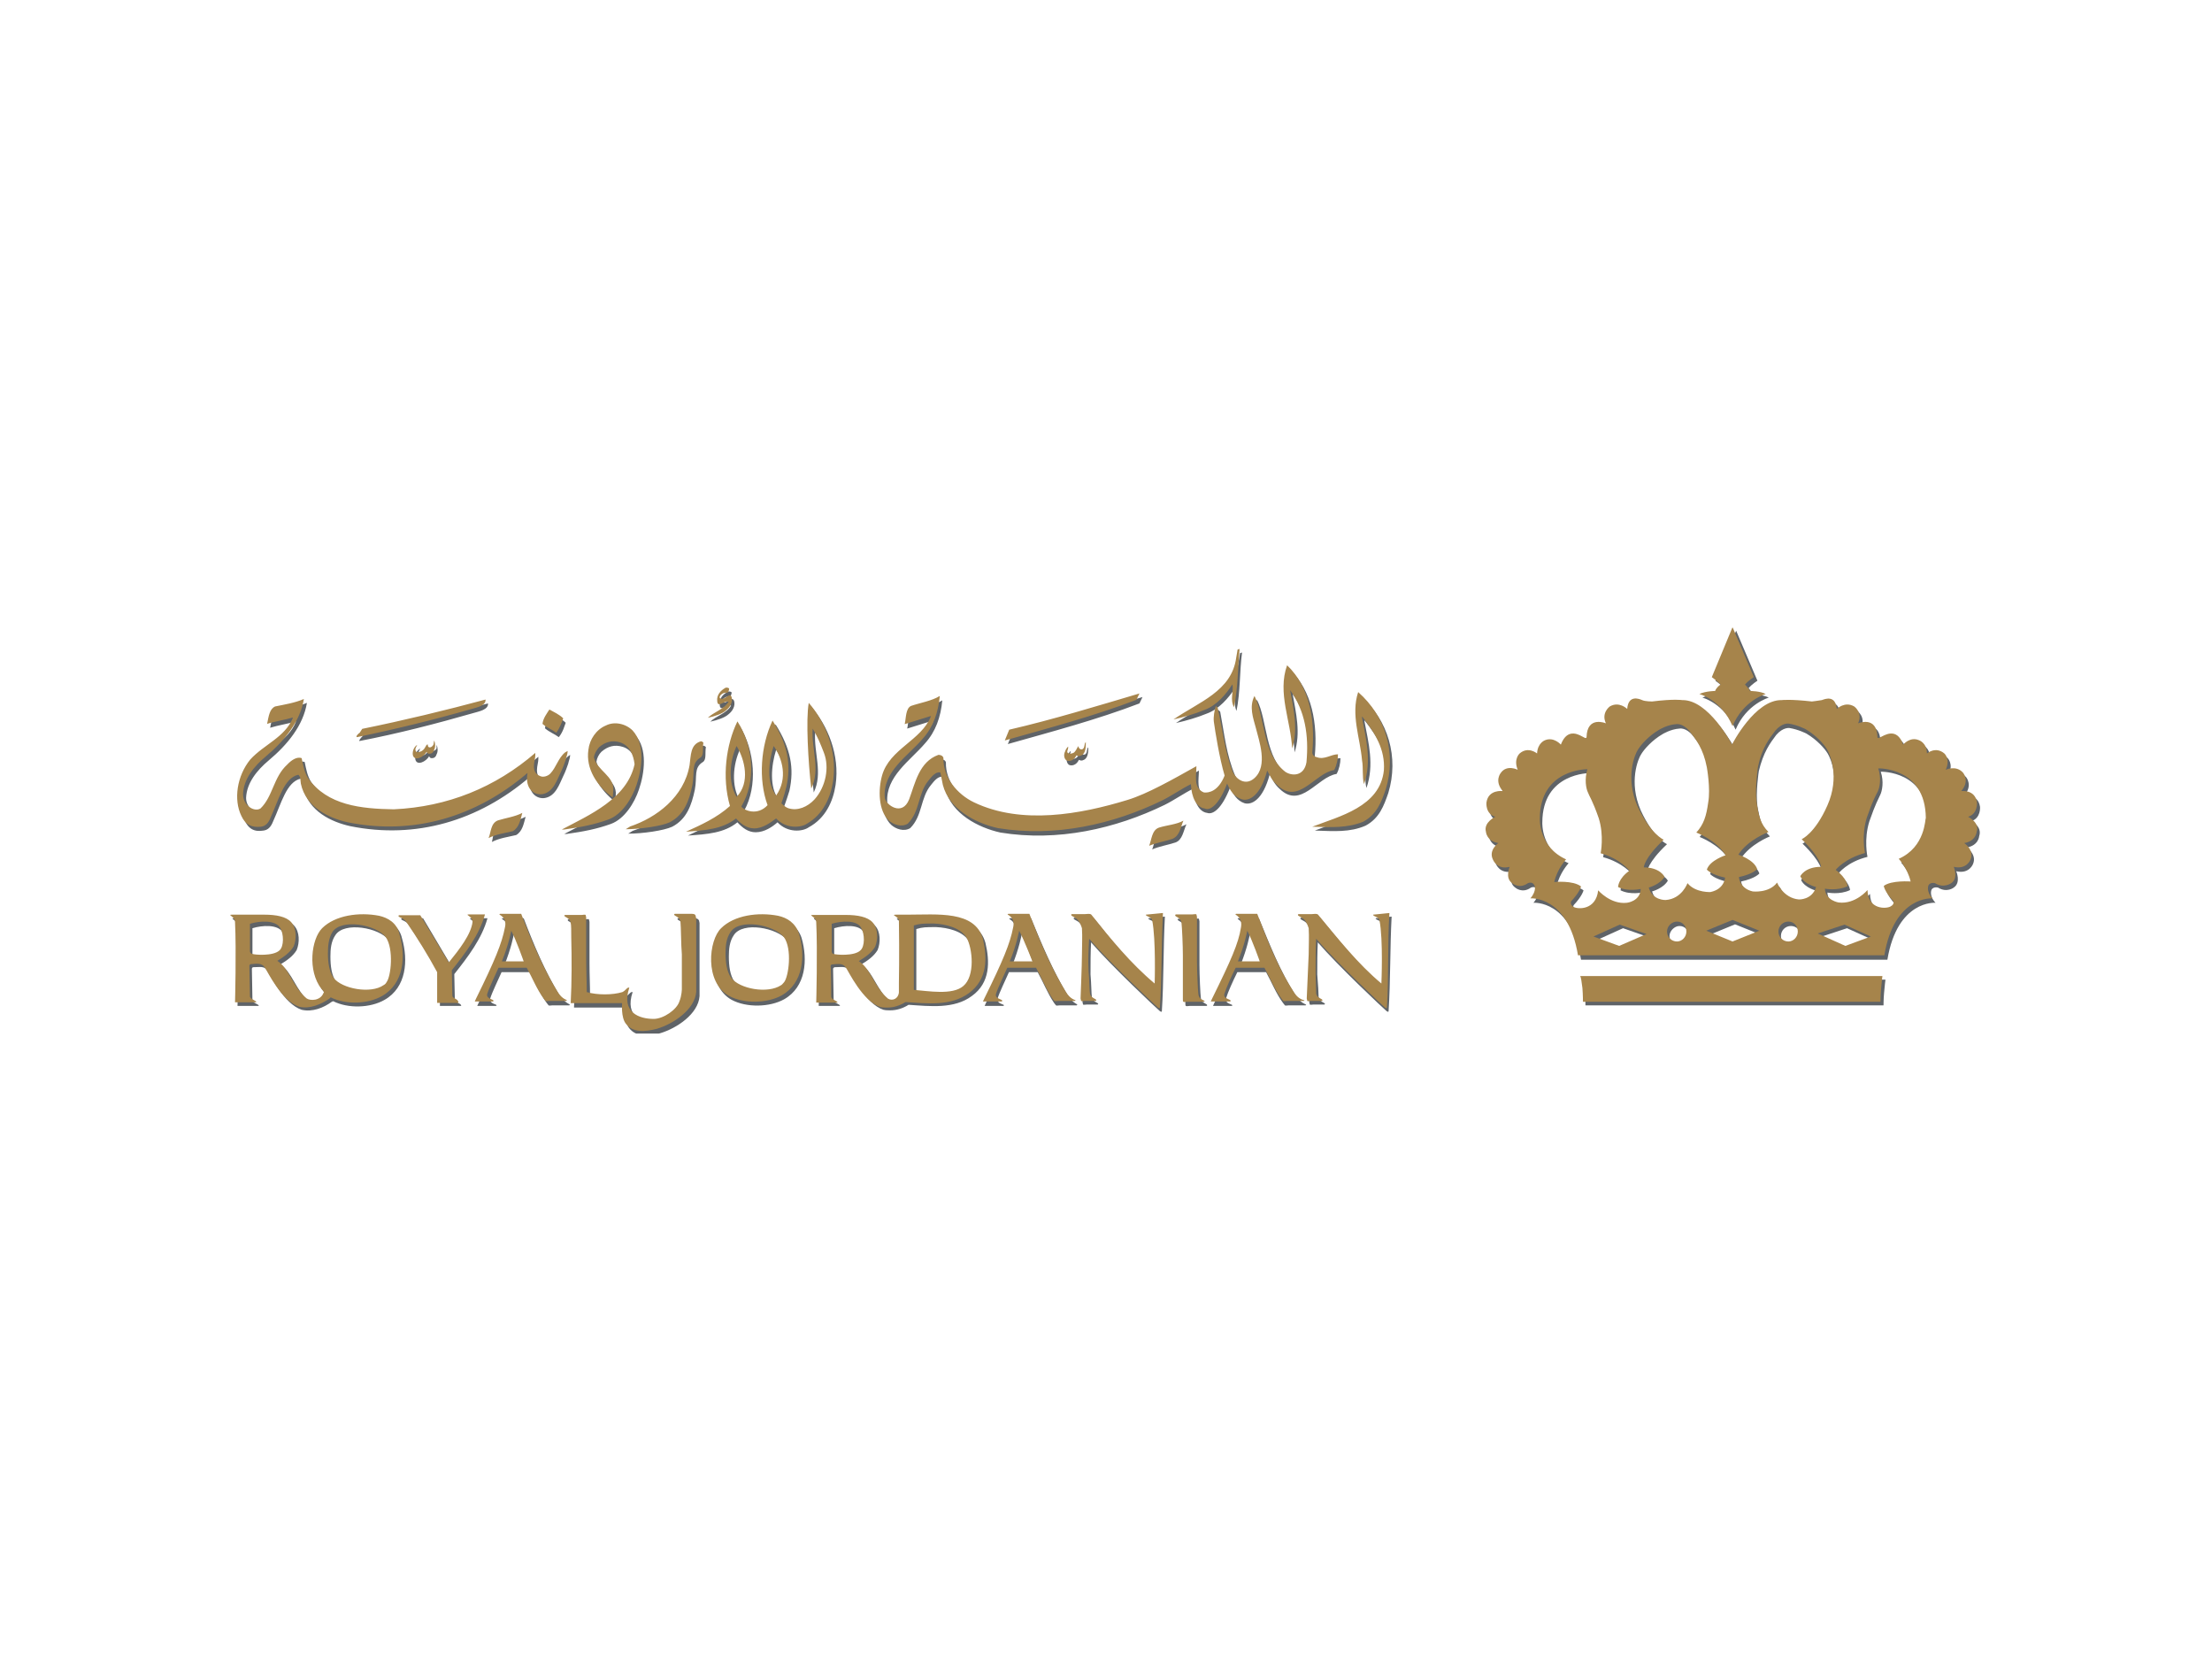 <?xml version="1.0" encoding="utf-8"?>
<!-- Generator: Adobe Illustrator 24.1.0, SVG Export Plug-In . SVG Version: 6.00 Build 0)  -->
<svg version="1.1" id="Layer_1" xmlns="http://www.w3.org/2000/svg" xmlns:xlink="http://www.w3.org/1999/xlink" x="0px" y="0px"
	 viewBox="0 0 800 600" style="enable-background:new 0 0 800 600;" xml:space="preserve">
<style type="text/css">
	.st0{clip-path:url(#SVGID_2_);}
	.st1{fill:#5F6367;}
	.st2{fill:#A6844B;}
</style>
<g>
	<defs>
		<rect id="SVGID_1_" x="83.2" y="227" width="633.2" height="146.8"/>
	</defs>
	<clipPath id="SVGID_2_">
		<use xlink:href="#SVGID_1_"  style="overflow:visible;"/>
	</clipPath>
	<g class="st0">
		<path class="st1" d="M447.2,257.1c1.4-6.8,1.1-14.3,2-21.1l-0.7,0.2l-0.5,2.9c-1.6,12.2-13.6,16.1-22.7,22.4
			c3.9-0.9,7.7-2,11.1-3.4c4.5-1.6,7.9-5.7,10.2-9.1C447.2,251.2,445.9,254.2,447.2,257.1L447.2,257.1z M444.9,284.8
			c1.1,2.5,2.5,4.8,5.2,5.7c2.5,0.7,6.6-1.1,9.1-10.4c1.1,2,1.8,3.6,3.6,5.2c7.7,7.5,13.6-4.3,20.6-5.4c0.9-1.6,1.4-3.9,1.4-5.7
			c-2.5,0-4.8,2-7.5,1.1c-0.9-0.2-1.8-0.7-1.8-1.8c1.1-11.6-0.9-23.6-9.1-31.5c-3.6,10,1.4,20.2,1.8,30.1c2.3-7,0.5-14.3-0.7-21.1
			c5.4,7.5,6.8,16.3,5.9,26.1c-0.9,5.2-5.4,5-7.7,3.4c-8.4-6.6-7.2-19.7-11.1-27.4c-2,3.9-0.5,7.9,0.5,11.6
			c1.1,4.5,4.5,13.6-0.5,18.1c-3.2,2.9-6.6,0.5-7.9-2.3c-3.2-7.5-3.9-15.2-5.4-23.1l-0.7-0.7c-0.5,1.8-0.9,3.9-0.7,5.7
			c0.5,3.6,2,13.1,3.9,19.5c-2.3,5.7-5.7,6.3-7.5,6.1c-3.9-1.6-2.7-6.1-2.7-9.3c-8.6,4.8-17.7,10-24.9,12.2
			c-17,5.2-38.3,9.1-55.5,0.9c-6.1-2.9-11.3-9.1-11.1-16.1c-0.2-0.7-0.9-1.1-1.8-1.1c-7,2.5-8.4,10.2-10.6,16.1
			c-2.5,6.3-8.4,2-8.8-0.5c-0.7-9.3,8.4-15.2,13.6-21.3c3.9-4.3,5.7-9.5,6.3-15.6c-2.9,1.8-7.2,2.5-10.4,3.6c-2,0.9-1.8,4.5-2.3,6.6
			l9.3-2.9h0.2c-3.4,8.8-15,11.8-17.7,21.5c-1.4,5-1.4,12.7,2.5,16.3c1.6,1.4,4.5,2.5,6.8,1.1c4.5-4.5,3.6-10.9,7.5-15.6
			c1.1-1.4,2.7-3.4,4.3-2.9l0.9,4.5c2.3,8.8,11.8,13.8,19.9,15.6c20.8,3.4,41.7-1.4,59.4-10c3.6-1.8,6.8-4.1,10.4-5.9
			c0.2,4.8,2,8.4,5,8.8C438.6,294.7,441.8,292.7,444.9,284.8L444.9,284.8z M140.7,356.6c-0.2,0.5-0.7,0.9-1.1,1.1
			c-4.5,3.2-15,1.4-18.1-2.7c-1.6-2.3-2-5.7-2-9.1c0-2.5,0.2-5.4,1.8-7.7c3.2-5,15.9-2.7,19.3,1.8
			C143.6,344.8,142.3,354.5,140.7,356.6z M92.2,346.6c-0.5,0-0.9-0.5-0.9-0.9v-10c3.6-1.1,9.1-1.4,10.9,1.4c1.4,2.3,1.4,6.8-0.2,8.2
			C99.7,347.3,92.9,346.6,92.2,346.6L92.2,346.6z M138,332.6c-7.2-1.4-15.9-0.2-20.6,4.5c-3.9,3.9-5.4,15.4-0.2,21.7l0.5,0.5
			c0.2,0.2,0.5,0.5,0.2,0.9c-1.1,2.9-4.8,2.9-6.1,2c-4.8-3.9-6.1-10.6-10.4-13.4c2.3-1.4,4.5-2.9,5.9-5.2c1.1-2.7,1.1-6.6-0.9-8.8
			c-1.8-2-5.4-2.7-9.7-2.7H85c-2.5,0,0.9,0.5,0.9,2.7c0.5,10,0,29,0,29h7.7c0-0.7-2-0.9-2.3-2c0,0-0.2-10.6-0.2-11.3
			c0-0.7,0.5-0.7,0.5-0.7c2.3,0,3.9-0.5,5,1.1s6.1,12.2,12.5,14.3c3.9,0.9,7.9-0.7,10.9-2.9l0.5-0.2c5.4,2.7,13.4,2.5,18.6-0.5
			c7.9-4.5,8.6-14.3,6.3-22.2C144.5,335.3,141.4,333.2,138,332.6z M164.5,361.6l-0.2-9.3c5-6.3,10-12.9,12-20.2h-5.4
			c-2.5,0,0.9,0.5,0.9,2.7c-0.2,4.5-4.8,10-8.6,14.5l-10.2-17.2h-7.7l-0.2,0.2c0,0.7,1.6,0.5,2.9,2.3c3.9,5.9,7.7,11.8,11.1,18.1
			v11.1h7.7C166.8,362.7,164.7,362.9,164.5,361.6z M366.1,349.1c2.5-6.1,3.4-11.1,3.4-11.1c1.8,3.4,4.5,11.1,4.5,11.1H366.1z
			 M386.3,360.2c-5.4-8.8-9.5-18.6-13.4-28.1h-7.7l-0.2,0.2c0,0.2,2.9,1.1,2,4.8c-1.1,5.7-3.6,11.8-10.4,25.6l-0.5,1.1h0.5h6.3
			l0.2-0.2c0-0.5-2.7-0.5-2.3-2.5c0.7-2.3,2.7-6.3,4.1-9.5h10.4c2,3.6,3.6,7.7,5.9,11.1c0.2,0.2,0.5,0.7,0.7,0.9
			c0.2,0.2,0.9,0,1.4,0h6.1l0.2-0.2C389.9,363.2,388.1,362.9,386.3,360.2L386.3,360.2z M349.3,357.9c-3.9,3.4-12.7,1.8-17.9,1.4V336
			c2.3-0.7,3.4-0.7,7.2-0.7c4.1,0.2,9.5,1.4,11.8,5C352.7,344.6,353.6,354.3,349.3,357.9z M302.4,346.6c-0.5,0-0.7-0.5-0.7-0.9v-10
			c3.6-1.1,9.1-1.4,10.6,1.4c1.4,2.3,1.4,6.8-0.2,8.2C309.9,347.3,303.1,346.6,302.4,346.6L302.4,346.6z M356.4,341
			c-2.9-10.4-16.5-8.8-27.4-8.8h-3.9c-2,0,0.5,0.5,0.9,2c0.2,12.5,0,22.7,0,22.7v3.2c-0.2,2.3-2.3,3.2-3.9,2.3
			c-5-4.1-6.3-10.9-10.6-13.6c2.3-1.4,4.5-2.9,5.9-5.2c1.1-2.7,1.1-6.6-0.9-8.8c-1.8-2-5.4-2.7-9.7-2.7h-11.6
			c-2.3,0,0.9,0.5,0.9,2.7c0.5,10,0,29,0,29h7.7c0-0.7-2-0.9-2.3-2c0,0-0.2-10.6-0.2-11.3c0-0.7,0.7-0.7,0.7-0.7
			c2.3,0,3.9-0.5,5,1.1c1.1,1.6,6.1,12.2,12.5,14.3c0.9,0.2,1.6,0.2,2.5,0.2c2.3,0,4.5-0.7,6.6-2c7.7,0.5,16.5,1.6,22.9-3.2
			C358.2,355.4,358,347.7,356.4,341L356.4,341z M284.8,356.6c-0.5,0.5-0.7,0.9-1.1,1.1c-4.8,3.2-15,1.4-18.1-2.7
			c-1.6-2.3-2-5.7-2-9.1c0-2.5,0.2-5.4,1.8-7.7c3.2-5,15.6-2.7,19.3,1.8C287.5,344.8,286.4,354.5,284.8,356.6L284.8,356.6z
			 M282.3,332.6c-7.2-1.4-15.9-0.2-20.6,4.5c-4.5,4.3-6.1,19.5,2.9,24.5c5.4,2.9,13.8,2.7,19-0.2c7.9-4.5,8.6-14.3,6.3-22.2
			C288.6,335.3,285.5,333.2,282.3,332.6z M415.3,332.1c0,0.7,2,0.7,2.3,2c1.4,7,0.9,22.9,0.9,22.9c-8.6-7.2-15.9-16.1-22.9-24.9
			c-0.5-0.5-1.6-0.2-2.3-0.2h-4.8l-0.2,0.2c0,0.7,1.1,0.5,2.5,2c0.7,0.9,1.1,2,1.4,2.9c0.2,3.4,0,5.7,0,9.5c0,3.9-0.7,15.4-0.7,15.9
			l0.2,0.9c0.2,0.2,0.9,0,1.4,0h3.9l0.2-0.2c0-0.5-2-0.7-2.3-2.5c-0.2-1.1-0.2-4.8-0.5-8.2c0-4.3,0-7.7,0.2-11.6
			c7.2,8.4,23.8,24,24.9,24.9c0.7,0.5,0.7,0,0.7,0c0.7-10.6,0.5-23.3,1.1-34.2L415.3,332.1z M280.7,271.2c3.2,4.5,5.2,11.8,0.9,17.9
			C278.2,284.8,278.9,276.8,280.7,271.2z M267.6,289.5c-3.2-5.2-2.5-13.1,0-18.4C270.3,276.2,272.3,284.5,267.6,289.5z M302.2,283.9
			c1.6-10.9-2.9-21.5-8.8-28.3c-1.1,5.9-0.2,21.5,0.9,31c3.4-7,0-14.3,0.5-21.7c1.8,2.9,2.9,5.7,4.1,8.8c2,5.2,0.7,12.2-3.4,16.8
			c-2.5,2.7-6.1,4.3-9.5,3.2c-1.4-0.5-2.5-1.8-2.5-1.8s0.9-2.3,2-5.9c1.8-8.2,0.5-15.2-5-24c-4.3,9.1-5.2,21.3-1.8,30.6
			c-3.6,3.9-8.4,2-9.5,0.5c4.8-8.8,3.9-21.5-1.8-30.8c-4.1,8.4-5.7,20.2-2.7,30.6c-4.8,4.3-10.4,6.6-15.9,9.3
			c7-0.5,13.1-0.9,17.9-4.8c1.8,2,3.9,3.6,6.6,3.6c3.2,0,6.1-2,7.9-3.6c3.6,3.9,9.1,3.4,11.3,1.8
			C298.6,295.9,301.3,289.8,302.2,283.9L302.2,283.9z M448.6,349.1c2.5-6.1,3.4-11.1,3.4-11.1c1.8,3.4,4.5,11.1,4.5,11.1H448.6z
			 M468.7,360.2c-5.7-8.8-9.5-18.6-13.4-28.1h-7.5l-0.2,0.2c0,0.2,2.7,1.1,2,4.8c-1.1,5.7-3.6,11.8-10.4,25.6l-0.5,1.1h0.5h6.3
			l0.2-0.2c0-0.5-2.7-0.5-2.3-2.5c0.7-2.3,2.5-6.3,4.1-9.5h10.4c2,3.6,3.6,7.7,6.1,11.1c0.2,0.2,0.5,0.7,0.7,0.9
			c0.2,0.2,0.9,0,1.4,0h6.1l0.2-0.2C472.4,363.2,470.5,362.9,468.7,360.2L468.7,360.2z M497.5,332.1c0,0.7,2,0.7,2.3,2
			c1.4,7,0.7,22.9,0.7,22.9c-8.6-7.2-15.6-16.1-22.9-24.9c-0.5-0.5-1.6-0.2-2.3-0.2h-4.8l-0.2,0.2c0,0.7,1.1,0.5,2.5,2
			c0.7,0.9,1.1,2,1.4,2.9c0.2,3.4,0,5.7,0,9.5c0,3.9-0.7,15.4-0.7,15.9l0.2,0.9c0.2,0.2,0.9,0,1.4,0h3.9l0.2-0.2
			c0-0.5-2-0.7-2.3-2.5c0-1.1-0.2-4.8-0.5-8.2c0-4.3,0-7.7,0.2-11.6c7.2,8.4,23.8,24,24.9,24.9c0.7,0.5,0.7,0,0.7,0
			c0.7-10.6,0.5-23.3,1.1-34.2L497.5,332.1z M251.3,332.1h-6.1l-0.2,0.2c0,0.7,2,0.7,2.3,2.7c0.2,1.6,0.2,8.4,0.5,11.8v12.5
			c0,0,0,2.3-0.9,4.5c-0.9,2.9-5.7,6.3-9.3,6.3c-5.2,0-11.8-2.3-8.8-11.3c-0.9-0.2-1.1,0.9-2.5,1.6c-3.6,1.1-9.1,1.1-12.9,0
			c0-4.1-0.2-7.7-0.2-11.8v-15.2l-0.2-0.9c-0.2-0.2-1.1,0-1.4,0h-6.1l-0.2,0.2c0,0.7,2,0.7,2.3,2.7c0,0.7,0.2,2.9,0.2,5.2
			c0.2,7.7,0.2,16.3-0.2,23.8h18.6c0,0-0.5,5.2,1.4,7.5c2.5,3.2,7,2.9,11.1,1.8c6.1-1.8,13.8-7,14.3-13.4c0-3.4,0-7,0-10.6v-15.9
			l-0.2-0.9C252.4,332.1,251.5,332.1,251.3,332.1L251.3,332.1z M475.5,300.4h0.5c6.3,0.2,12.2,0.7,17.9-1.8c5-2.7,6.6-7.2,8.2-11.8
			c3.9-12.9,0-26.3-10-35.1c-2.7,8.2,0.7,16.8,1.4,24.7c0.5,2.7,0,5.9,0.7,8.6c2.9-8.4,0.7-16.5-0.7-24v-0.5
			c4.8,6.1,8.4,12,7.9,19.7C500,293.1,485.3,296.5,475.5,300.4L475.5,300.4z M434.3,360.9c-0.2-1.4-0.5-8.4-0.5-11.8v-15.9l-0.2-0.9
			c-0.2-0.2-1.1,0-1.4,0h-6.1l-0.2,0.2c0,0.7,2,0.7,2.3,2.7c0.2,1.6,0.5,8.4,0.5,11.8v13.4v2.5c0,0.2,0,0.9,0.2,0.9
			c0.2,0.2,0.9,0,1.4,0h6.1l0.2-0.2C436.6,362.9,434.5,362.9,434.3,360.9z M429.1,298.1c-2.5,1.4-5.9,1.8-8.8,2.5
			c-2.7,0.9-2.7,4.5-3.6,6.6c2.5-1.1,5.7-1.6,8.4-2.5C427.7,303.8,428,300.4,429.1,298.1z M95.2,300.4c1.6-0.2,2.7-1.1,3.6-3.4
			c2.9-6.3,4.8-14.3,10-15.4c0.9,0.7,0.7,2,0.9,3.2c1.8,8.6,10.2,12.5,17,14c23.8,4.8,46.4-2,64.8-17.7l0.2-0.2
			c-1.1,5.9,2.5,8.2,5.4,7.7c3.9-0.7,5.2-5,6.6-7.9c0.9-1.8,1.4-3.4,1.8-4.5c0.2-1.1,0.7-2,0.7-3.2l-0.7,0.5c-2.5,2-3.2,5.4-5.4,7.7
			c-0.9,0.7-2.3,1.4-3.6,0.9c-1.8-0.7-2.3-2-2.3-3.6c0-1.4,0.5-2.9,0.5-3.9v-0.9c-14.5,12.5-31.7,19.5-51.2,20.4
			c-11.8-0.2-24-1.4-31-11.3c-1.4-2.3-1.8-4.8-2.3-7.2c-1.8-0.7-3.9,0.9-5.2,2.3c-5,4.5-5.2,11.6-9.7,15.9c-2.3,1.1-6.3-1.4-6.3-5.2
			c0.2-5.4,3.9-10,8.2-13.6c6.8-5.7,12.5-12.7,13.8-20.8c-3.2,1.4-7,2-10.4,2.7c-2,0.9-2.3,3.4-2.9,6.3c2.9-0.9,6.3-1.4,9.3-2.3v0.2
			c-2.9,7-10.2,9.5-15.4,15c-5,5.4-6.3,13.8-3.4,19.9C89.7,299.9,92,300.9,95.2,300.4L95.2,300.4z M150.2,274.6
			c0.5,2.5,3.9,0.9,5-1.1c0.2,0.5,0.5,0.7,0.9,0.7s1.4,0,1.8-1.4c0.5-0.9,0.5-2.3,0-3.4v1.1c0,0.5-0.7,1.1-1.4,1.1
			c-0.7,0-0.7-0.9-0.7-1.1c-0.9,0.2-0.7,1.6-2.3,2.5c-0.7,0.2-1.6,0.7-2,0c-0.5-0.9,0.2-1.6,0.5-2.3
			C150.7,271.4,150,273,150.2,274.6L150.2,274.6z M227.2,301.5c5.2,0,12.9-1.1,15.9-2.5c5.2-2.7,7-7.7,8.2-13.4
			c0.9-4.8-0.5-7.9,2.9-10c1.4-0.9,0.7-3.4,1.1-5.4c-0.2-0.2-0.5-0.5-0.9-0.5c-3.9,1.1-3.6,5.2-4.1,8.6c-2,11.6-12,19-21.5,22.2
			L227.2,301.5z M222.5,290l0.2-2.5c0.5-5.2-5.9-7.2-7-12c0.2-1.4,0.9-2.7,1.8-3.6c2.3-2,4.8-2.7,7.7-1.8c3.6,1.1,4.8,4.5,5.2,7.9
			c-2.7,12.5-16.5,18.4-26.3,23.6h0.9c6.3-0.9,10.9-1.8,15.9-3.6c5-1.8,8.6-7.7,10.2-12.5c2-5.9,3.2-14.7-1.4-19.7
			c-2.5-2.5-6.6-3.4-9.7-1.8c-3.4,1.4-5.9,5-6.3,8.8C213,279.3,217,285.7,222.5,290z M130,268c14-2.7,27.9-6.3,41.5-10.2
			c1.6-0.5,5.2-1.1,5-3.4c-14.5,3.9-29.5,7.5-44.6,10.6l-0.9,1.4C130.7,266.6,129.6,268,130,268z M204.6,261.4
			c-1.4-1.4-3.4-2.3-5-3.2c-0.9,1.4-2.3,3.2-2.5,5.2c1.6,1.4,3.4,2,5,3.2C203.7,264.6,204.1,262.6,204.6,261.4z M177.9,304.5
			c2.7-1.4,5.9-1.8,8.8-2.5c2.3-1.4,2.7-4.1,3.4-6.6c-2.7,1.4-5.9,1.8-8.8,2.7C178.3,299,178.5,302.4,177.9,304.5L177.9,304.5z
			 M182.4,349.1c2.5-6.1,3.4-11.1,3.4-11.1c1.8,3.4,4.5,11.1,4.5,11.1H182.4z M202.5,360.2c-5.4-8.8-9.5-18.6-13.1-28.1h-7.7
			l-0.2,0.2c0,0.2,2.9,1.1,2,4.8c-1.1,5.7-3.6,11.8-10.4,25.6l-0.5,1.1h0.5h6.3l0.2-0.2c0-0.5-2.7-0.5-2.3-2.5
			c0.7-2.3,2.7-6.3,4.1-9.5h10.2c2,3.6,3.6,7.7,6.1,11.1c0.2,0.2,0.5,0.7,0.7,0.9c0.2,0.2,0.9,0,1.4,0h6.1l0.2-0.2
			C206.2,363.2,204.6,362.9,202.5,360.2L202.5,360.2z M413.2,252.1c-15.2,4.5-31.5,9.7-47.1,13.1l-1.6,3.9
			c15.9-4.5,32.2-8.8,47.6-14.7L413.2,252.1z M387.2,271.6c-0.5,0.5-0.9,1.1-1.1,1.8c-0.5,0.9-0.5,2.5,0.5,3.2
			c0.9,0.5,2.7,0.2,3.6-1.8c0.5,0.2,0.9,0.5,1.8,0c1.6-0.7,1.6-3.2,1.6-4.5c-0.7,0.5-0.2,1.8-1.1,2.5c-0.9,0.5-1.6-0.5-1.6-1.1
			c-0.5,0.7-0.9,2-1.8,2.5c-0.5,0.2-1.4,0.5-2,0C386.3,273.2,387.4,272.3,387.2,271.6L387.2,271.6z M256.9,261
			c2.3-0.5,5.2-1.4,6.6-2.7c1.4-1.1,2.5-2.9,2-4.8c-0.9-2-2.5,1.1-4.1,0.5c-0.9-0.7,1.1-2.5,2.5-2c0.5-0.5,0.7-0.9,0.7-1.6
			c-0.2-0.2-0.9-0.5-1.4-0.2c-1.8,0.9-3.2,2.5-2.9,4.8c0.2,2.7,2.7-0.5,4.1,0.2C262.8,258,259,258.9,256.9,261L256.9,261z"/>
		<path class="st1" d="M687.6,312c0,0,3.2,3.4,4.3,8.2c0,0-7-0.5-9.7,1.6c0,0,0.2,2,3.4,5.4c0,0,0.7,1.1-0.9,2
			c-1.4,0.9-8.2,1.4-8.4-5.9c0,0-4.3,5.2-10.4,4.5c0,0-4.8-0.7-5-5c0,0,4.5,0.9,8.2-0.9c0,0-0.2-2.9-4.3-5.9c0,0,3.2-4.3,10.6-6.1
			c0,0-1.4-6.3,0.7-12.9c2.3-6.6,3.2-7.9,3.9-9.5c0.7-1.4,1.4-4.8,0.2-8.4c0,0,17-0.5,17.2,17.9C697.3,297.5,697.3,307.6,687.6,312
			L687.6,312z M668.3,343.4l-10-4.5l9.7-3.2l9.5,4.3L668.3,343.4z M651.6,326.9c-5.7-0.2-7.9-6.1-7.9-6.1c-2.9,3.9-8.8,3.2-8.8,3.2
			c-4.8-1.1-5.2-5.2-5.2-5.2c5.2-1.1,6.6-2.9,6.6-2.9c-1.1-3.4-6.8-5.2-6.8-5.2c3.4-5.4,10.6-8.2,10.6-8.2
			c-2.9-2.9-3.6-5.9-4.5-10.9c-0.7-5,0.5-12.7,0.5-12.7c1.6-6.8,4.1-10.2,6.3-13.1c2.5-2.9,4.8-2.5,4.8-2.5c3.2,0.5,6.1,2,6.1,2
			c3.9,2.3,6.6,5.4,7.7,7.2c1.1,1.8,4.8,10,0.2,20.4c-4.5,10.2-9.3,12.2-9.3,12.2c7,6.8,7,10,7,10c-5.9,0-7.5,3.2-7.5,3.2
			c1.4,2.9,5.7,3.9,5.7,3.9C656.3,327.1,651.6,326.9,651.6,326.9L651.6,326.9z M647.7,342.1c-2,0-3.6-1.6-3.6-3.6
			c0-2,1.6-3.6,3.6-3.6c2,0,3.6,1.6,3.6,3.6C651.3,340.5,649.7,342.1,647.7,342.1z M627.5,342.1l-9.5-3.9l9.5-3.9l9.7,3.9
			L627.5,342.1z M611.5,320.8c0,0-2,5.7-7.9,6.1c0,0-4.8,0.2-6.1-4.5c0,0,4.1-1.1,5.7-3.9c0,0-1.6-3.2-7.5-3.2c0,0,0-3.2,7.2-10
			c0,0-4.8-2-9.5-12.2c-4.5-10.4-0.9-18.8,0.2-20.4c1.1-1.8,3.9-5,7.7-7.2c0,0,2.9-1.8,6.1-2c0,0,2.3-0.5,4.8,2.5
			c2.3,2.9,5,6.3,6.3,13.1c0,0,1.4,7.7,0.5,12.7c-0.7,4.8-1.6,7.9-4.3,10.9c0,0,7.2,2.7,10.6,8.2c0,0-5.7,1.8-6.8,5.2
			c0,0,1.4,1.8,6.6,2.9c0,0-0.2,4.1-5.2,5.2C620.1,324,614.2,324.6,611.5,320.8L611.5,320.8z M607.4,342.1c-2,0-3.6-1.6-3.6-3.6
			c0-1.8,1.8-3.6,3.6-3.6c2,0,3.4,1.6,3.4,3.6C610.8,340.5,609.4,342.1,607.4,342.1z M586.8,343.4l-9.3-3.4l9.5-4.3l9.7,3.4
			L586.8,343.4z M570,329.4c-1.4-0.9-0.9-2-0.9-2c3.2-3.4,3.6-5.4,3.6-5.4c-2.9-2.3-9.7-1.6-9.7-1.6c1.1-4.8,4.3-8.2,4.3-8.2
			c-10-4.5-9.5-14.7-9.5-14.7c0-18.1,17.2-17.9,17.2-17.9c-1.1,3.6-0.5,7,0.2,8.4c0.5,1.4,1.6,2.7,3.9,9.3c2,6.3,0.7,12.7,0.7,12.7
			c7.2,2,10.4,6.1,10.4,6.1c-4.1,2.9-4.1,5.9-4.1,5.9c3.6,1.8,8.2,0.7,8.2,0.7c-0.2,4.5-5.2,5-5.2,5c-5.9,0.7-10.4-4.5-10.4-4.5
			C578.4,330.8,571.6,330.3,570,329.4L570,329.4z M712.9,297c3.6-1.1,3.2-5.2,3.2-5.2c-0.7-4.8-5.7-4.1-5.7-4.1
			c3.2-3.6,0.7-6.6,0.7-6.6c-2.5-2.9-6.3-1.1-6.3-1.1c1.8-3.9-0.5-5.9-0.5-5.9c-3.2-2.7-6.3,0-6.3,0c0-3.9-2.9-4.8-2.9-4.8
			c-3.2-1.4-5.7,1.6-5.7,1.6c-2.3-6.6-7-3.2-8.2-2.7c-1.1,0.7-1.1,0-1.1,0c-0.2-7.9-7-5-7-5c1.8-3.9-1.4-6.1-1.4-6.1
			c-3.4-2-6.3,0.9-6.3,0.9c-0.5-5.2-4.3-3.6-5.4-3.2c-1.1,0.2-3.6,0.5-3.6,0.5c-7.9-0.9-10.9-0.5-10.9-0.5
			c-9.7-0.2-17.9,15.9-17.9,15.9v0.2l-0.2-0.2c0,0-8.4-16.1-17.9-15.9c0,0-2.9-0.5-10.9,0.5c0,0-2.5,0-3.6-0.5s-5-2-5.4,3.2
			c0,0-2.9-2.9-6.3-0.9c0,0-3.2,2.3-1.4,6.1c0,0-6.8-2.9-7,5c0,0,0,0.7-1.1,0c-1.1-0.5-5.7-3.9-8.2,2.7c0,0-2.5-2.9-5.7-1.6
			c0,0-2.7,0.9-2.9,4.8c0,0-3.2-2.7-6.3,0c0,0-2.3,2-0.7,5.9c0,0-3.9-2-6.1,1.1c0,0-2.5,2.9,0.7,6.6c0,0-5.2-0.7-5.9,4.1
			c0,0-0.5,4.1,3.2,5.2c0,0-4.1,2-3.4,5.4c0,0,0.2,3.4,4.5,4.1c0,0-3.6,2.5-2,5.9c0,0,1.4,3.9,6.1,2.7c0,0-1.8,4.1,0.9,5.9
			c0,0,2.5,2.3,5.7,0c0,0,1.6-0.7,2.3,0.7c0,0,1.1,1.8-1.4,4.8c0,0,13.6-1.1,17.2,20.6h110.8c3.6-21.7,17.4-20.6,17.4-20.6
			c-2.5-2.7-1.4-4.8-1.4-4.8c0.7-1.1,2.3-0.7,2.3-0.7c3.2,2,5.7,0,5.7,0c2.7-1.8,0.9-5.9,0.9-5.9c4.8,1.1,6.1-2.7,6.1-2.7
			c1.4-3.4-2.3-5.9-2.3-5.9c4.3-0.7,4.5-4.1,4.5-4.1C717,298.8,712.9,297,712.9,297L712.9,297z M573.2,358.6c0.2,2.5,0.2,5,0.2,5
			h107.8c0,0,0-2.3,0.2-4.5c0.2-2.5,0.5-4.8,0.5-4.8H572.5C572.7,354.3,572.9,356.6,573.2,358.6z M621.4,251.2c0,0-3.4,0-5.7,1.1
			c0,0,7.9,2,12,11.6c3.9-9.3,12-11.6,12-11.6c-2-1.1-5.7-1.1-5.7-1.1c-0.5-1.1-1.6-2.3-1.6-2.3c1.1-1.4,3.2-2.7,3.2-2.7l-7.7-18.1
			l-7.5,18.1c0,0,2,1.4,3.2,2.7C623,249.2,621.6,250.1,621.4,251.2z"/>
		<g>
			<path class="st2" d="M446.3,255.8c1.4-6.8,1.4-14.3,2-21.1l-0.7,0.2l-0.5,2.9c-1.6,12.2-13.6,16.1-22.7,22.4
				c3.9-0.9,7.7-2,11.1-3.4c4.5-1.6,7.9-5.7,10.2-9.3C446.3,249.9,444.7,252.8,446.3,255.8L446.3,255.8z M443.8,283.4
				c1.1,2.5,2.5,4.8,5.4,5.7c2.5,0.7,6.6-1.1,9.1-10.4c1.1,2,1.8,3.6,3.6,5.2c7.7,7.5,13.6-4.3,20.6-5.4c0.9-1.6,1.4-3.9,1.4-5.7
				c-2.5,0-4.8,2-7.5,1.1c-0.9-0.2-1.8-0.7-1.8-1.8c1.1-11.6-0.9-23.6-9.1-31.5c-3.6,10,1.4,20.2,1.8,30.1c2.3-7,0.5-14.3-0.7-21.1
				c5.4,7.5,6.8,16.3,5.9,26.1c-0.9,5.2-5.4,5-7.7,3.4c-8.4-6.6-7.2-19.7-11.1-27.4c-2,3.9-0.5,7.9,0.5,11.6
				c1.1,4.5,4.5,13.6-0.5,18.1c-3.2,2.9-6.6,0.5-7.9-2.3c-2.9-7.5-3.6-15.2-5.4-23.1l-0.7-0.7c-0.5,1.8-0.9,3.9-0.7,5.7
				c0.5,3.6,2,13.1,3.9,19.5c-2.3,5.7-5.7,6.3-7.5,6.1c-3.9-1.6-2.7-6.1-2.7-9.5c-8.6,4.8-17.7,10-24.9,12.2
				c-17,5.2-38.3,9.1-55.5,0.9c-6.1-2.9-11.3-9.1-11.1-16.1c-0.2-0.7-0.9-1.1-1.8-1.1c-7,2.5-8.4,10.2-10.6,16.1
				c-2.5,6.3-8.4,2-8.8-0.5c-0.9-9.5,8.4-15.2,13.6-21.3c3.9-4.3,5.7-9.5,6.3-15.6c-2.9,1.8-7.2,2.5-10.4,3.6
				c-2,0.9-1.8,4.5-2.3,6.6l9.3-2.9h0.2c-3.4,8.8-15,11.8-17.7,21.5c-1.4,5-1.4,12.7,2.5,16.3c1.6,1.4,4.5,2.5,6.8,1.1
				c4.5-4.5,3.6-10.9,7.5-15.6c1.1-1.4,2.7-3.4,4.3-2.9l0.9,4.5c2.3,8.8,11.8,13.8,19.9,15.6c20.8,3.4,41.7-1.4,59.4-10
				c3.6-1.8,6.8-4.1,10.4-5.9c0.2,4.8,2,8.4,5,8.8C437.5,293.4,440.9,291.1,443.8,283.4L443.8,283.4z M139.8,355.2
				c-0.2,0.5-0.7,0.9-1.1,1.1c-4.5,3.2-15,1.4-18.1-2.7c-1.6-2.3-2-5.7-2-8.8c0-2.5,0.2-5.4,1.6-7.7c3.2-5,15.9-2.7,19.3,1.8
				C142.5,343.2,141.4,353.2,139.8,355.2L139.8,355.2z M91.3,345c-0.5,0-0.9-0.5-0.9-0.9v-10c3.6-1.1,9.1-1.4,10.9,1.4
				c1.4,2.3,1.4,6.8-0.2,8.2C98.8,345.9,92,345.3,91.3,345L91.3,345z M137.1,331.2c-7.2-1.4-15.9-0.2-20.6,4.5
				c-3.9,3.9-5.4,15.4-0.2,22l0.5,0.5c0.2,0.2,0.5,0.7,0.2,0.9c-1.1,2.9-4.8,2.9-6.1,2c-5-4.1-6.3-10.9-10.6-13.6
				c2.3-1.4,4.5-2.9,5.9-5.2c1.1-2.7,1.1-6.6-0.9-8.8c-1.8-2-5.4-2.7-9.7-2.7H84.1c-2.3,0,0.9,0.5,0.9,2.7c0.5,10,0,29,0,29h7.7
				c0-0.7-1.8-0.9-2.3-2c0,0-0.2-10.6-0.2-11.1c0-0.7,0.5-0.7,0.5-0.7c2-0.2,3.9-0.5,5,1.1c1.1,1.6,6.1,12.2,12.5,14.3
				c3.9,0.9,7.9-0.9,10.9-2.9l0.5-0.5c5.4,2.7,13.4,2.5,18.6-0.5c7.9-4.5,8.6-14.3,6.3-22.2C143.6,333.7,140.2,331.9,137.1,331.2
				L137.1,331.2z M163.6,360.2l-0.2-9.3c5-6.3,10-12.9,12-20.2h-5.4c-2.5,0,0.9,0.5,0.9,2.7c-0.5,4.5-4.8,10-8.6,14.7L152,331h-7.7
				l-0.2,0.2c0,0.7,1.6,0.5,2.9,2.3c3.9,5.7,7.7,11.8,11.1,18.1v11.1h7.7C165.8,361.1,163.8,361.3,163.6,360.2L163.6,360.2z
				 M365.2,347.7c2.5-6.1,3.4-11.1,3.4-11.1c1.8,3.4,4.8,11.1,4.8,11.1H365.2z M385.4,358.6c-5.4-8.8-9.5-18.6-13.1-28.1h-7.7
				l-0.2,0.2c0,0.2,2.9,1.1,2,4.8c-1.1,5.7-3.6,11.8-10.4,25.6l-0.5,1.1h0.5h6.3l0.2-0.2c0-0.7-2.7-0.7-2.3-2.5
				c0.7-2.3,2.7-6.3,4.1-9.5h10.4c2,3.6,3.6,7.7,5.9,11.1c0.2,0.2,0.5,0.7,0.7,0.9c0.2,0.2,0.9,0,1.4,0h6.1l0.2-0.2
				C389,361.6,387.2,361.6,385.4,358.6L385.4,358.6z M348.4,356.6c-3.9,3.4-12.7,1.8-17.9,1.4v-23.3c2.3-0.7,3.4-0.7,7.2-0.7
				c4.1,0.2,9.5,1.4,11.8,5C351.8,343,352.7,353,348.4,356.6L348.4,356.6z M301.5,345c-0.5,0-0.7-0.5-0.7-0.9v-10
				c3.6-1.1,9.1-1.4,10.6,1.4c1.4,2.3,1.4,6.8-0.2,8.2C309,345.9,302.2,345.3,301.5,345L301.5,345z M355.5,339.6
				c-2.9-10.4-16.5-8.8-27.4-8.8h-3.9c-2.3,0,0.5,0.5,0.9,2c0.2,12.5,0,22.7,0,22.7v3.4c-0.2,2.3-2.3,3.2-3.9,2.3
				c-5-4.1-6.3-10.9-10.6-13.6c2.3-1.4,4.5-2.9,5.9-5.2c1.1-2.7,1.1-6.6-0.9-8.8c-1.8-2-5.4-2.7-9.7-2.7h-11.6
				c-2.5,0,0.9,0.5,0.9,2.7c0.5,10,0,29,0,29h7.7c0-0.7-2-0.9-2.3-2c0,0,0-10.6-0.2-11.1c0-0.7,0.5-0.7,0.5-0.7
				c2.3-0.2,3.9-0.5,5,1.1s6.1,12.2,12.5,14.3c0.9,0.2,1.6,0.2,2.5,0.2c2.3,0,4.5-0.7,6.6-2c7.7,0.5,16.3,1.6,22.9-3.2
				C357.3,354.1,357,346.4,355.5,339.6L355.5,339.6z M283.6,355.2c-0.5,0.5-0.7,0.9-1.1,1.1c-4.8,3.2-15,1.4-18.1-2.7
				c-1.6-2.3-2-5.7-2-8.8c0-2.5,0.2-5.4,1.8-7.7c3.2-5,15.6-2.7,19.3,1.8C286.6,343.2,285.2,353.2,283.6,355.2L283.6,355.2z
				 M281.4,331.2c-7.2-1.4-15.9-0.2-20.6,4.5c-4.5,4.3-6.1,19.5,2.9,24.5c5.4,2.9,13.8,2.7,19-0.2c7.9-4.5,8.6-14.3,6.3-22.2
				C287.7,333.7,284.6,331.9,281.4,331.2z M414.4,330.8c0,0.7,2,0.7,2.3,2c1.4,7,0.9,22.9,0.9,22.9c-8.6-7.2-15.9-16.1-22.9-24.9
				c-0.5-0.5-1.6-0.2-2.3-0.2h-4.8l-0.2,0.2c0,0.7,1.1,0.5,2.5,2c0.7,0.9,1.1,2,1.4,2.9c0.2,3.4,0,5.7,0,9.5s-0.5,15.4-0.5,15.9
				l0.2,0.9c0.2,0.2,0.9,0,1.4,0h3.9l0.2-0.2c0-0.7-2-0.7-2.3-2.5c-0.2-1.1-0.2-4.8-0.5-8.2c-0.2-4.3,0-7.7,0.2-11.6
				c7.2,8.4,23.8,24,24.9,24.9c0.7,0.5,0.7,0,0.7,0c0.7-10.6,0.5-23.3,1.1-34.2L414.4,330.8z M279.8,269.8
				c3.2,4.5,5.2,11.8,0.9,17.9C277.1,283.2,278,275.3,279.8,269.8z M266.4,288.2c-3.2-5.2-2.5-13.1,0-18.4
				C269.4,274.8,271.4,283,266.4,288.2z M301.3,282.5c1.6-10.9-2.9-21.5-8.8-28.3c-1.1,5.9-0.2,21.5,0.9,31c3.4-7,0-14.3,0.5-21.7
				c1.8,2.9,2.9,5.7,4.1,8.8c2,5.2,0.7,12.2-3.4,16.8c-2.5,2.7-6.1,4.3-9.5,3.2c-1.4-0.5-2.5-1.8-2.5-1.8s0.9-2.3,1.8-5.9
				c1.8-8.2,0.5-15.2-5-24c-4.3,9.1-5.2,21.3-1.8,30.6c-3.6,3.9-8.4,2-9.5,0.5c5.4-9.1,4.5-21.5-1.4-30.8
				c-4.1,8.4-5.7,20.2-2.7,30.6c-4.8,4.3-10.4,6.8-15.9,9.3c7-0.5,13.1-0.9,18.1-4.8c1.8,2,3.9,3.6,6.6,3.6c3.2,0,6.1-2.3,7.9-3.6
				c3.6,3.9,9.1,3.4,11.3,1.8C297.7,294.5,300.4,288.4,301.3,282.5L301.3,282.5z M447.7,347.7c2.5-6.1,3.4-11.1,3.4-11.1
				c1.8,3.4,4.5,11.1,4.5,11.1H447.7z M467.8,358.6c-5.7-8.8-9.5-18.6-13.1-28.1H447l-0.2,0.2c0,0.2,2.7,1.1,2,4.8
				c-0.9,5.7-3.6,11.8-10.4,25.6l-0.5,1.1h0.7h6.3l0.2-0.2c0-0.7-2.7-0.7-2.3-2.5c0.7-2.3,2.5-6.3,4.1-9.5h10.4
				c2,3.6,3.6,7.7,6.1,11.1c0.2,0.2,0.5,0.7,0.7,0.9c0.2,0.2,0.9,0,1.4,0h6.1l0.2-0.2C471.5,361.6,469.6,361.6,467.8,358.6
				L467.8,358.6z M496.6,330.8c0,0.7,2,0.7,2.3,2c1.4,7,0.7,22.9,0.7,22.9c-8.6-7.2-15.6-16.1-22.9-24.9c-0.5-0.5-1.6-0.2-2.3-0.2
				h-4.8l-0.2,0.2c0,0.7,1.1,0.5,2.5,2c0.7,0.9,1.1,2,1.4,2.9c0.2,3.4,0,5.7,0,9.5c-0.2,3.9-0.7,15.4-0.7,15.9l0.2,0.9
				c0.2,0.2,0.9,0,1.4,0h3.9l0.2-0.2c0-0.7-2-0.7-2.3-2.5c0-1.1-0.2-4.8-0.2-8.2c0-4.3,0-7.7,0.2-11.6c7.2,8.4,23.8,24,24.9,24.9
				c0.7,0.5,0.7,0,0.7,0c0.7-10.6,0.2-23.3,0.9-34.2L496.6,330.8z M250.1,330.5H244l-0.2,0.2c0,0.7,2,0.7,2.3,2.7
				c0.2,1.6,0.2,8.4,0.5,11.8v12.5c0,0,0,2.3-0.9,4.5c-0.9,2.9-5.7,6.3-9.3,6.3c-5.2,0-11.8-2.3-8.8-11.3c-0.9-0.2-1.1,0.9-2.5,1.6
				c-3.6,1.1-9.1,1.1-12.9,0c0-4.1-0.2-7.7-0.2-11.8v-15.2l-0.2-0.9c-0.2-0.2-1.1,0-1.4,0h-6.1l-0.2,0.2c0,0.7,2,0.7,2.3,2.7
				c0.2,0.7,0.2,2.9,0.2,5.2c0.2,7.7,0.2,16.1-0.2,23.8H225c0,0-0.5,5.2,1.4,7.5c2.5,3.2,6.8,2.9,11.1,1.8c6.1-1.8,13.8-7,14.3-13.4
				c0-3.4,0-7,0-10.6v-15.9l-0.2-0.9C251.5,330.5,250.6,330.5,250.1,330.5L250.1,330.5z M474.6,299h0.5c6.3,0.2,12.2,0.5,17.9-1.8
				c5-2.7,6.6-7.2,8.2-11.8c3.9-12.9,0-26.3-10-35.1c-2.7,8.2,0.7,16.5,1.4,24.7c0.5,2.7,0,5.9,0.7,8.6c2.9-8.4,0.7-16.5-0.7-24
				v-0.5c4.8,6.1,8.4,12,7.9,19.5C499.1,291.8,484.4,295.2,474.6,299z M433.4,359.5c-0.2-1.6-0.5-8.4-0.5-12v-15.9l-0.2-0.9
				c-0.2-0.2-1.1,0-1.4,0h-6.1L425,331c0,0.7,2,0.7,2.3,2.7c0.2,1.6,0.5,8.4,0.5,11.8v13.4v2.5c0,0.2,0,0.9,0.2,0.9
				c0.2,0.2,0.9,0,1.4,0h6.1l0.2-0.2C435.4,361.6,433.6,361.6,433.4,359.5L433.4,359.5z M428,296.8c-2.5,1.4-5.9,1.6-8.8,2.5
				c-2.7,0.9-2.7,4.5-3.6,6.6c2.5-1.1,5.7-1.6,8.4-2.5C426.8,302.2,427,299,428,296.8z M94.3,299c1.6-0.2,2.7-1.1,3.6-3.4
				c2.9-6.3,4.8-14.3,10-15.4c0.9,0.7,0.7,2,0.9,3.2c1.8,8.6,10.2,12.5,17,14c23.8,4.8,46.4-2,64.8-17.7l0.2-0.2
				c-1.1,5.9,2.5,8.2,5.4,7.7c3.9-0.7,5.2-5,6.6-7.9c0.9-1.8,1.4-3.4,1.8-4.5c0.2-1.1,0.7-2,0.7-3.2l-0.9,0.5
				c-2.5,2-3.2,5.4-5.4,7.7c-0.9,0.9-2.5,1.4-3.6,0.9c-1.8-0.7-2.3-2-2.3-3.6c0-1.4,0.5-2.9,0.5-3.9v-0.9
				c-14.5,12.5-31.7,19.5-51.2,20.4c-11.8-0.2-24-1.4-31-11.3c-1.4-2.3-1.8-4.8-2.3-7.2c-1.8-0.7-3.9,0.9-5.2,2.3
				c-5,4.5-5.2,11.6-9.7,15.9c-2.3,1.4-6.3-1.1-6.3-5.2c0.2-5.4,3.9-10,8.2-13.6c6.8-5.7,12.5-12.7,13.8-20.8c-3.2,1.4-7,2-10.4,2.7
				c-2,0.9-2.3,3.4-2.9,6.3c2.7-0.9,6.3-1.4,9.3-2.3v0.2c-2.9,7-10.4,9.5-15.4,15c-4.8,5.9-6.1,14.5-3.2,20.4
				C88.8,298.4,91.1,299.3,94.3,299L94.3,299z M149.3,273c0.5,2.5,3.9,0.9,5-1.1c0.2,0.5,0.5,0.7,0.9,0.7s1.4,0,1.8-1.4
				c0.5-0.9,0.5-2.3,0-3.4l-0.2,1.4c-0.2,0.5-0.7,1.1-1.4,1.1c-0.7,0-0.7-0.9-0.7-1.1c-0.9,0.2-0.7,1.6-2.3,2.5
				c-0.7,0.2-1.6,0.7-2,0c-0.5-0.9,0.2-1.6,0.5-2.3C149.8,270,149.1,271.6,149.3,273L149.3,273z M226.3,299.9c5,0,12.9-1.1,15.9-2.5
				c5.2-2.7,7-7.7,8.2-13.4c0.9-4.8-0.5-7.9,2.9-10c1.4-0.9,0.7-3.4,1.1-5.4c-0.2-0.2-0.5-0.5-0.9-0.5c-3.9,1.1-3.6,5.2-4.1,8.6
				c-2,11.6-12,19-21.5,22.2L226.3,299.9z M221.6,288.4l0.2-2.5c0.5-5.2-5.9-7.2-7-12c0.2-1.4,0.9-2.5,1.8-3.6
				c2.3-2,4.8-2.7,7.7-1.8c3.4,1.1,4.8,4.5,5.2,7.9c-2.7,12.5-16.5,18.4-26.3,23.6h0.9c6.3-0.9,10.9-1.8,15.9-3.6s8.6-7.7,10.2-12.5
				c2-5.9,3.2-14.7-1.4-19.7c-2.5-2.5-6.6-3.4-9.7-1.8c-3.4,1.4-5.9,5-6.3,8.8C211.8,278,215.9,284.3,221.6,288.4L221.6,288.4z
				 M129.1,266.6c14-2.9,27.9-6.3,41.5-10.2c1.6-0.5,5.2-1.1,5-3.4c-14.5,3.9-29.4,7.5-44.6,10.6l-0.9,1.4
				C129.6,265.3,128.5,266.4,129.1,266.6z M203.7,259.8c-1.4-1.4-3.4-2.3-5-3.2c-0.9,1.4-2.3,3.2-2.5,5.2c1.6,1.4,3.4,2,5,3.2
				C202.5,263.2,203.2,261.2,203.7,259.8z M176.7,303.1c2.7-1.4,5.9-1.8,8.8-2.5c2.3-1.4,2.7-4.1,3.4-6.6c-2.7,1.4-5.9,1.8-8.8,2.7
				C177.4,297.7,177.6,301.1,176.7,303.1L176.7,303.1z M181.5,347.7c2.5-6.1,3.4-11.1,3.4-11.1c1.8,3.4,4.5,11.1,4.5,11.1H181.5z
				 M201.6,358.6c-5.4-8.8-9.5-18.6-13.1-28.1h-7.7l-0.2,0.2c0,0.2,2.9,1.1,2,4.8c-1.1,5.7-3.6,11.8-10.4,25.6l-0.5,1.1h0.5h6.1
				l0.2-0.2c0-0.7-2.7-0.7-2.3-2.5c0.7-2.3,2.7-6.3,4.1-9.5h10.2c2,3.6,3.6,7.7,6.1,11.1c0.2,0.2,0.5,0.7,0.7,0.9
				c0.2,0.2,0.9,0,1.4,0h6.1l0.2-0.2C205.3,361.6,203.4,361.6,201.6,358.6z M412.1,250.8c-15.2,4.5-31.5,9.5-47.1,13.1l-1.6,3.9
				c15.9-4.5,32.2-8.8,47.6-14.7L412.1,250.8z M386.3,270c-0.5,0.5-0.9,1.1-1.1,1.8c-0.5,0.9-0.5,2.5,0.5,3.2
				c0.9,0.5,2.7,0.2,3.6-1.8c0.5,0.2,0.9,0.5,1.8,0c1.6-0.7,1.6-3.2,1.6-4.8c-0.7,0.5-0.2,1.8-1.1,2.5c-0.9,0.5-1.6-0.5-1.6-1.1
				c-0.5,0.7-0.9,2-1.8,2.5c-0.5,0.2-1.4,0.5-2,0S386.5,271,386.3,270L386.3,270z M256,259.6c2.3-0.5,5.2-1.4,6.6-2.7
				c1.4-1.1,2.5-2.9,2-4.8c-0.7-2-2.5,1.4-4.1,0.5c-0.9-0.7,1.1-2.5,2.5-2c0.5-0.5,0.7-0.9,0.7-1.6c-0.2-0.2-0.9-0.5-1.4-0.2
				c-1.6,0.9-3.2,2.5-2.9,4.8c0.2,2.7,2.7-0.5,4.1,0.2C261.9,256.5,258,257.6,256,259.6L256,259.6z"/>
			<path class="st2" d="M686.7,310.6c0,0,3.2,3.4,4.3,8.2c0,0-7-0.5-9.7,1.6c0,0,0.2,2,3.4,5.4c0,0,0.7,1.1-0.9,2
				c-1.4,0.9-8.2,1.4-8.4-5.9c0,0-4.3,5.2-10.4,4.5c0,0-4.8-0.7-5-5c0,0,4.5,0.9,8.2-0.9c0,0-0.2-2.9-4.3-5.9c0,0,3.2-4.1,10.6-6.1
				c0,0-1.4-6.3,0.7-12.9c2.3-6.6,3.2-7.9,3.9-9.3c0.7-1.4,1.4-4.8,0.2-8.4c0,0,17-0.5,17.2,17.9
				C696.2,296.1,696.4,306.3,686.7,310.6L686.7,310.6z M667.4,342.1l-10-4.5l9.7-3.2l9.5,4.3L667.4,342.1z M650.6,325.3
				c-5.7-0.5-7.9-6.1-7.9-6.1c-2.9,3.9-8.8,3.2-8.8,3.2c-4.8-1.1-5-5.2-5-5.2c5.2-1.1,6.6-2.9,6.6-2.9c-1.1-3.4-6.8-5.2-6.8-5.2
				c3.4-5.4,10.9-8.2,10.9-8.2c-2.9-2.9-3.6-5.9-4.3-10.9c-0.7-5,0.5-12.7,0.5-12.7c1.4-6.8,4.1-10.2,6.3-13.1
				c2.5-2.9,4.8-2.5,4.8-2.5c3.2,0.5,6.1,2,6.1,2c3.9,2.3,6.6,5.4,7.7,7.2c1.1,1.8,4.8,10,0.2,20.4c-4.5,10.2-9.3,12.2-9.3,12.2
				c7,6.8,7,10,7,10c-5.9,0-7.5,3.4-7.5,3.4c1.4,2.9,5.7,3.9,5.7,3.9C655.4,325.5,650.6,325.3,650.6,325.3z M646.8,340.5
				c-2,0-3.6-1.6-3.6-3.6c0-2,1.6-3.6,3.6-3.6s3.4,1.6,3.4,3.6C650.2,338.9,648.6,340.5,646.8,340.5z M626.6,340.5l-9.5-3.9l9.5-3.9
				l9.7,3.9L626.6,340.5z M610.3,319.4c0,0-2,5.7-7.9,6.1c0,0-4.8,0.2-6.1-4.5c0,0,4.1-1.1,5.7-3.9c0,0-1.6-3.4-7.5-3.4
				c0,0,0-3.2,7.2-10c0,0-4.8-2-9.5-12.2c-4.5-10.4-0.9-18.8,0.2-20.4c1.1-1.8,3.9-5,7.7-7.2c0,0,2.9-1.8,6.1-2c0,0,2.3-0.5,4.8,2.5
				c2.3,2.9,5,6.3,6.3,13.1c0,0,1.4,7.7,0.5,12.7c-0.7,5-1.6,7.9-4.3,10.9c0,0,7.2,2.7,10.6,8.2c0,0-5.7,1.8-6.8,5.2
				c0,0,1.4,1.8,6.6,2.9c0,0-0.2,4.1-5.2,5.2C619.2,322.6,613.3,323.1,610.3,319.4L610.3,319.4z M606.5,340.5c-2,0-3.6-1.6-3.6-3.6
				c0-2,1.8-3.6,3.6-3.6c2,0,3.4,1.6,3.4,3.6C609.9,338.9,608.3,340.5,606.5,340.5z M585.6,342.1l-9.3-3.4l9.5-4.3l9.7,3.4
				L585.6,342.1z M569.1,328c-1.4-0.9-0.9-2-0.9-2c3.2-3.4,3.6-5.4,3.6-5.4c-2.9-2.3-9.7-1.6-9.7-1.6c1.1-4.8,4.3-8.2,4.3-8.2
				c-10-4.5-9.5-14.7-9.5-14.7c0-18.1,17.2-17.9,17.2-17.9c-1.1,3.6-0.5,7,0.2,8.4c0.5,1.4,1.6,2.7,3.9,9.3c2,6.3,0.7,12.7,0.7,12.7
				c7.2,2,10.4,6.3,10.4,6.3c-4.1,2.9-4.1,5.9-4.1,5.9c3.4,1.8,8.2,0.7,8.2,0.7c-0.2,4.5-5,5-5,5c-5.9,0.7-10.4-4.5-10.4-4.5
				C577.2,329.2,570.7,328.9,569.1,328L569.1,328z M711.8,295.4c3.6-1.1,3.2-5.2,3.2-5.2c-0.7-4.8-5.7-4.1-5.7-4.1
				c3.2-3.6,0.7-6.6,0.7-6.6c-2.5-2.9-6.3-1.1-6.3-1.1c1.8-3.9-0.5-5.9-0.5-5.9c-3.2-2.7-6.3,0-6.3,0c0-3.9-2.9-4.8-2.9-4.8
				c-3.2-1.4-5.7,1.6-5.7,1.6c-2.3-6.6-7-3.2-8.2-2.7c-1.1,0.7-1.1,0-1.1,0c-0.2-7.9-7-5-7-5c1.8-3.9-1.4-6.1-1.4-6.1
				c-3.4-2-6.3,0.9-6.3,0.9c-0.5-5.2-4.3-3.6-5.4-3.2c-1.1,0.2-3.6,0.5-3.6,0.5c-7.9-0.9-10.9-0.5-10.9-0.5
				c-9.7-0.2-17.9,15.9-17.9,15.9v0.2l-0.2-0.2c0,0-8.4-16.1-17.9-15.9c0,0-2.9-0.5-10.9,0.5c0,0-2.5,0-3.6-0.5
				c-1.1-0.5-5-2-5.4,3.2c0,0-2.9-2.9-6.3-0.9c0,0-3.2,2.3-1.4,6.1c0,0-6.8-2.9-7,5c0,0,0,0.7-1.1,0c-1.1-0.5-5.7-3.9-8.2,2.7
				c0,0-2.5-2.9-5.7-1.6c0,0-2.7,0.9-2.9,4.8c0,0-3.2-2.7-6.3,0c0,0-2.3,2-0.7,5.9c0,0-3.9-2-6.1,1.1c0,0-2.5,2.9,0.7,6.6
				c0,0-5.2-0.7-5.9,4.1c0,0-0.5,4.1,3.2,5.2c0,0-4.3,2-3.4,5.4c0,0,0.2,3.4,4.5,4.1c0,0-3.6,2.5-2,5.9c0,0,1.4,3.9,6.1,2.7
				c0,0-1.8,4.1,0.9,5.9c0,0,2.5,2.3,5.7,0c0,0,1.6-0.7,2.3,0.7c0,0,1.1,1.8-1.4,4.8c0,0,13.6-1.1,17.2,20.6h110.8
				c3.6-21.7,17.4-20.6,17.4-20.6c-2.5-2.7-1.4-4.8-1.4-4.8c0.7-1.1,2.3-0.7,2.3-0.7c3.2,2,5.9,0,5.9,0c2.7-1.8,0.9-5.9,0.9-5.9
				c4.8,1.1,6.1-2.7,6.1-2.7c1.4-3.4-2.3-5.9-2.3-5.9c4.3-0.7,4.5-4.1,4.5-4.1C716.1,297.5,711.8,295.4,711.8,295.4L711.8,295.4z
				 M572.3,357.3c0.2,2.5,0.2,5,0.2,5h107.6c0,0,0-2.3,0.2-4.5c0.2-2.5,0.5-4.8,0.5-4.8H571.4C571.8,353,572,355.2,572.3,357.3
				L572.3,357.3z M620.3,249.9c0,0-3.4,0-5.7,1.1c0,0,7.9,2,12,11.6c3.9-9.3,12-11.6,12-11.6c-2-1.1-5.7-1.1-5.7-1.1
				c-0.5-1.1-1.8-2.3-1.8-2.3c1.1-1.4,3.2-2.7,3.2-2.7l-7.7-18.1l-7.5,18.1c0,0,2,1.4,3.2,2.7C622.1,247.6,620.7,248.7,620.3,249.9
				L620.3,249.9z"/>
		</g>
	</g>
</g>
</svg>
